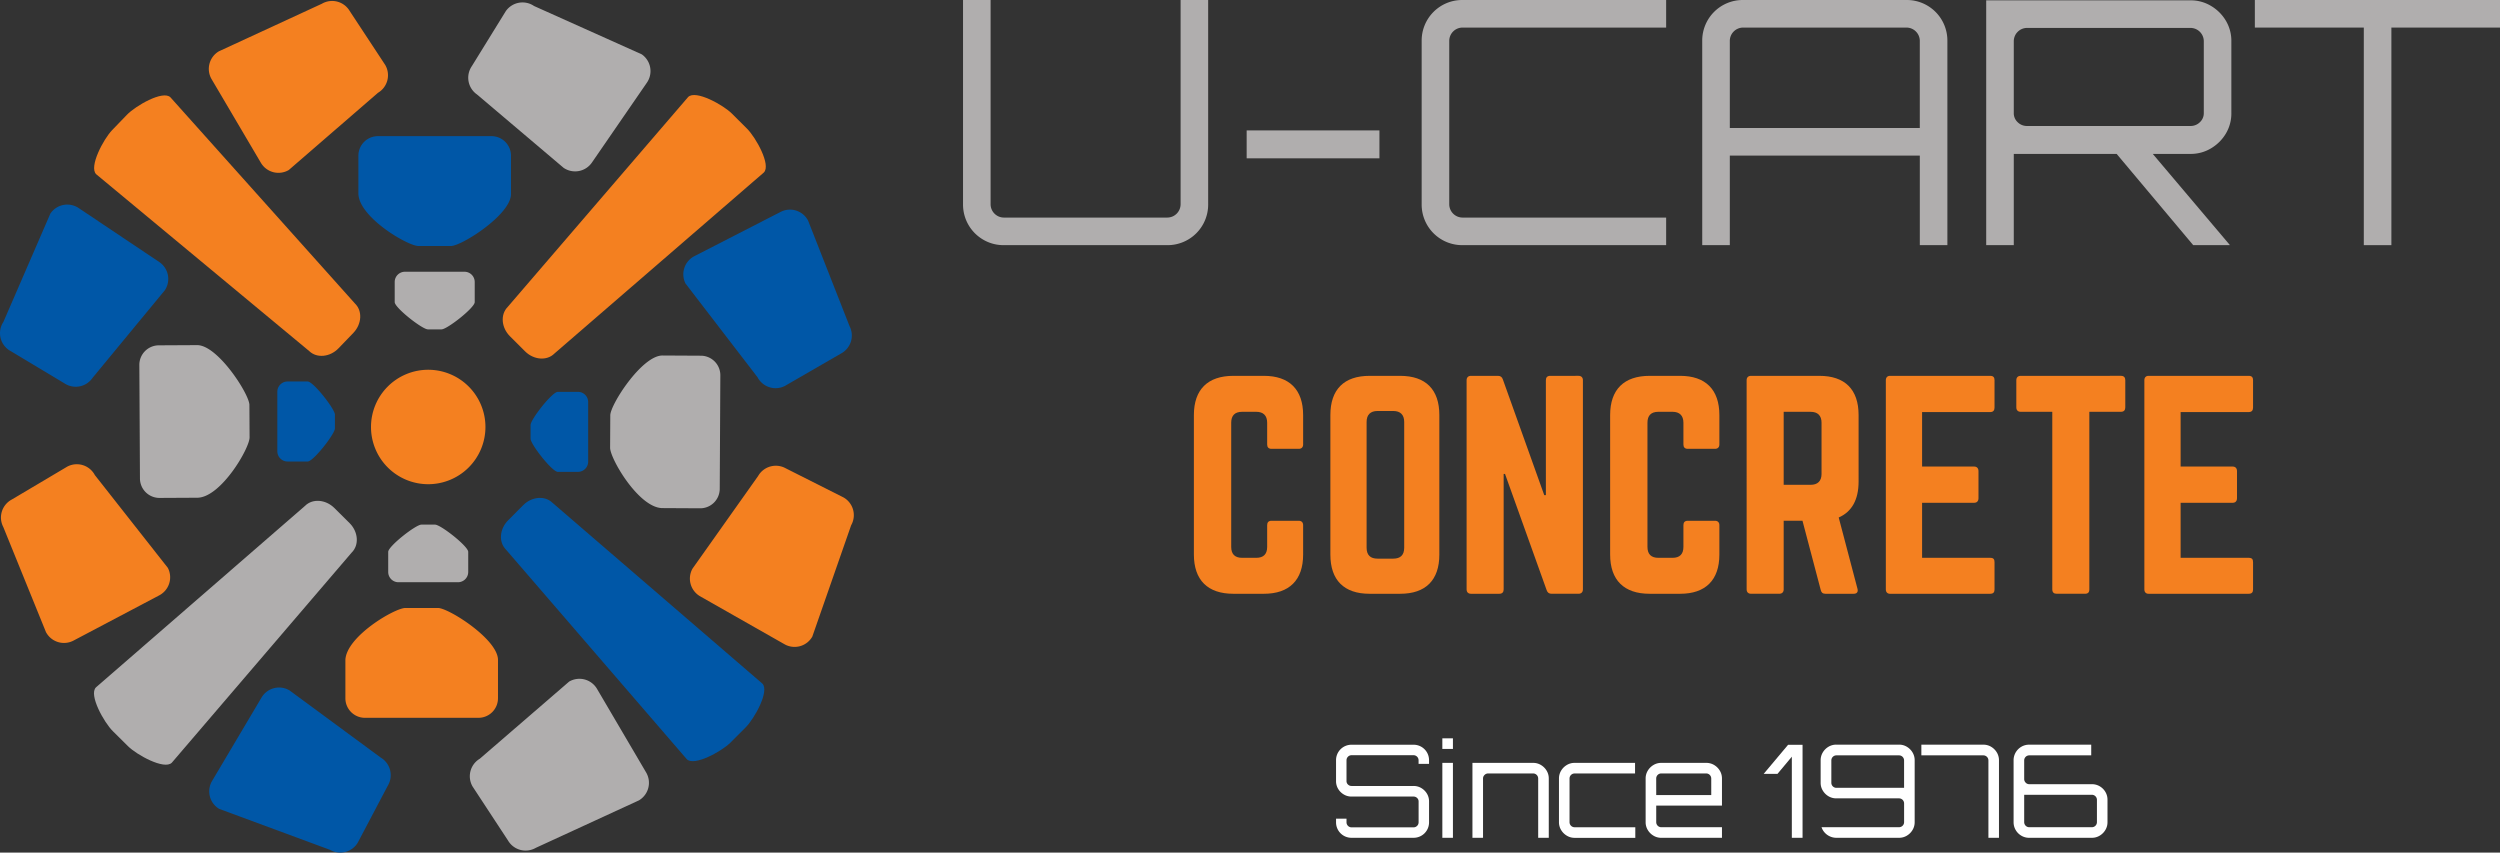 <svg xmlns="http://www.w3.org/2000/svg" viewBox="0 0 4443.47 1515.43"><rect x="0" y="0" width="4443.47" height="1515.43" fill="#333333" stroke="none"/><defs><style>.cls-1{fill:#0057a7;}.cls-2{fill:#f48020;}.cls-3{fill:#b0aeae;}.cls-4{fill:#fff;}</style></defs><title>Logo</title><g id="Layer_2" data-name="Layer 2"><g id="Layer_1_copy" data-name="Layer 1 copy"><path class="cls-1" d="M982.15,893.82,1355,1215c13.24,13.23-14.22,62.39-29.64,77.82l-26.85,26.88c-15.42,15.42-64.55,42.93-77.8,29.7L899.24,976.8c-13.24-13.24-11.47-36.68,4-52.11L930,897.81c15.42-15.43,38.86-17.22,52.11-4"></path><path class="cls-1" d="M1346.28,670.35,1218.48,504a36.27,36.27,0,0,1,15.66-48.68l153.53-78.77a36.26,36.26,0,0,1,48.67,15.66l73.73,187.68a36.26,36.26,0,0,1-15.67,48.67L1395,686a36.26,36.26,0,0,1-48.68-15.67"></path><path class="cls-1" d="M6.08,572.1,89.52,379.62a36.26,36.26,0,0,1,50.16-9.92l143.37,96A36.26,36.26,0,0,1,293,515.88L164.65,671.41a36.26,36.26,0,0,1-50.16,9.92L16,622.26A36.26,36.26,0,0,1,6.08,572.1"></path><path class="cls-1" d="M873.65,242h-202a34.73,34.73,0,0,0-34.63,34.63v68.28c1.79,41.82,87.72,92.33,106.76,92.33h57.71c19,0,106.75-55.68,106.75-92.33V276.63A34.73,34.73,0,0,0,873.65,242"></path><path class="cls-1" d="M586.34,1510.41l-196.77-72.73a36.25,36.25,0,0,1-12.67-49.53l88-148.44A36.26,36.26,0,0,1,514.43,1227l162.35,119.58a36.26,36.26,0,0,1,12.67,49.54l-53.57,101.58a36.26,36.26,0,0,1-49.54,12.67"></path><path class="cls-1" d="M492.92,696.21V802.13a18.22,18.22,0,0,0,18.16,18.16h35.81c10,0,48.42-49,48.42-59V737.06c0-10-38.43-59-48.42-59H511.08a18.21,18.21,0,0,0-18.16,18.16"></path><path class="cls-1" d="M1045.42,714.61V820.53a18.21,18.21,0,0,1-18.16,18.16H991.45c-10,0-48.42-49-48.42-59V755.46c0-10,38.43-59,48.42-59h35.81a18.21,18.21,0,0,1,18.16,18.16"></path><path class="cls-2" d="M2316.18,790c0,4.85-2.91,7.75-7.75,7.75H2260c-5.33,0-7.75-2.9-7.75-7.75V751.3c0-12.59-6.78-19.37-19.37-19.37h-25.17c-13.08,0-19.37,6.78-19.37,19.37V972.09c0,13.07,6.78,19.37,19.37,19.37h25.17c12.59,0,19.37-6.3,19.37-19.37V933.35c0-4.84,2.42-7.74,7.75-7.74h48.42c4.84,0,7.75,2.9,7.75,7.74v52.3c0,45.51-24.7,69.72-69.73,69.72h-54.23c-45.51,0-70.21-24.21-70.21-69.72V737.74c0-45.51,24.7-69.72,70.21-69.72h54.23c45,0,69.73,24.21,69.73,69.72Z"></path><path class="cls-2" d="M2364.59,737.74c0-45.51,24.21-69.72,69.73-69.72h54.23c45.51,0,69.72,24.21,69.72,69.72V985.65c0,45.51-24.21,69.72-69.72,69.72h-54.23c-45.52,0-69.73-24.21-69.73-69.72Zm111.85,255.17c12.59,0,19.37-6.29,19.37-19.37V749.84c0-12.58-6.78-19.36-19.37-19.36h-28.08c-12.59,0-19.37,6.78-19.37,19.36v223.7c0,13.08,6.78,19.37,19.37,19.37Z"></path><path class="cls-2" d="M2805.7,668c4.84,0,7.74,2.9,7.74,7.74v371.86c0,4.84-2.9,7.75-7.74,7.75h-47.94c-4.36,0-7.26-1.94-8.71-6.29L2675,842.33h-2.42v205.29c0,4.84-2.42,7.75-7.74,7.75h-50.36c-4.84,0-7.75-2.91-7.75-7.75V675.76c0-4.84,2.91-7.74,7.75-7.74h47.94c4.35,0,7.26,1.93,8.71,6.29l73.6,205.78h2.9V675.76c0-4.84,2.42-7.74,7.75-7.74Z"></path><path class="cls-2" d="M3056,790c0,4.85-2.9,7.75-7.74,7.75h-48.42c-5.33,0-7.75-2.9-7.75-7.75V751.3c0-12.59-6.78-19.37-19.37-19.37h-25.18c-13.07,0-19.36,6.78-19.36,19.37V972.09c0,13.07,6.77,19.37,19.36,19.37h25.18c12.59,0,19.37-6.3,19.37-19.37V933.35c0-4.84,2.42-7.74,7.75-7.74h48.42c4.84,0,7.74,2.9,7.74,7.74v52.3c0,45.51-24.69,69.72-69.72,69.72h-54.23c-45.51,0-70.21-24.21-70.21-69.72V737.74c0-45.51,24.7-69.72,70.21-69.72h54.23c45,0,69.72,24.21,69.72,69.72Z"></path><path class="cls-2" d="M3303.44,855.88c0,32.44-12.1,53.75-35.34,63.92l33.41,126.85c1.45,5.81-1.45,8.72-6.78,8.72h-50.36c-4.84,0-7.26-2.42-8.23-6.78l-32.44-123h-33.41v122c0,4.84-2.9,7.75-7.75,7.75h-50.35c-4.84,0-7.75-2.91-7.75-7.75V675.76c0-4.84,2.91-7.74,7.75-7.74h121.53c45.51,0,69.72,24.21,69.72,69.72Zm-85.21,5.81c12.59,0,19.36-6.77,19.36-19.36v-91c0-12.59-6.77-19.37-19.36-19.37h-47.94V861.69Z"></path><path class="cls-2" d="M3545.05,724.18c0,4.84-1.93,8.23-7.74,8.23h-121v96.84h92.48c4.84,0,7.75,2.91,7.75,8.23v47.94c0,5.33-2.91,8.23-7.75,8.23h-92.48v97.81h121c5.81,0,7.74,2.42,7.74,7.74v48.42c0,4.84-1.93,7.75-7.74,7.75H3359.12c-4.35,0-7.26-2.91-7.26-7.75V675.76c0-4.84,2.91-7.74,7.26-7.74h178.19c5.81,0,7.74,2.9,7.74,7.74Z"></path><path class="cls-2" d="M3769.72,668c5.32,0,7.74,2.9,7.74,7.74v48.42c0,4.84-2.42,7.75-7.74,7.75h-56.17v315.69c0,5.33-2.42,7.75-7.75,7.75h-50.35c-4.84,0-7.75-2.42-7.75-7.75V731.93h-56.17c-4.84,0-7.74-2.91-7.74-7.75V675.76c0-4.84,2.9-7.74,7.74-7.74Z"></path><path class="cls-2" d="M4004.55,724.18c0,4.84-1.94,8.23-7.75,8.23h-121v96.84h92.48c4.84,0,7.74,2.91,7.74,8.23v47.94c0,5.33-2.9,8.23-7.74,8.23h-92.48v97.81h121c5.81,0,7.75,2.42,7.75,7.74v48.42c0,4.84-1.94,7.75-7.75,7.75H3818.62c-4.36,0-7.26-2.91-7.26-7.75V675.76c0-4.84,2.9-7.74,7.26-7.74H3996.8c5.81,0,7.75,2.9,7.75,7.74Z"></path><path class="cls-2" d="M549.61,624,171,309.69c-13.48-13,13.09-62.64,28.22-78.34L225.62,204c15.13-15.7,63.76-44.09,77.24-31.1L631,539.58c13.48,13,12.13,36.46-3,52.17l-26.36,27.36c-15.13,15.7-38.54,17.92-52,4.93"></path><path class="cls-2" d="M850.51,1275.83h-202a34.73,34.73,0,0,1-34.62-34.63v-68.28c1.79-41.82,87.71-92.33,106.76-92.33h57.7c19,0,106.76,55.68,106.76,92.33v68.28a34.73,34.73,0,0,1-34.63,34.63"></path><path class="cls-2" d="M862.82,758.91a101.7,101.7,0,1,1-101.7-101.69,101.7,101.7,0,0,1,101.7,101.69"></path><path class="cls-2" d="M1512.86,933.46l-69.08,198.08a36.27,36.27,0,0,1-49.3,13.58l-150-85.23a36.26,36.26,0,0,1-13.57-49.3l116.56-164.53a36.27,36.27,0,0,1,49.3-13.58l102.55,51.69a36.26,36.26,0,0,1,13.58,49.29"></path><path class="cls-2" d="M168.57,844.38l129.71,164.88a36.25,36.25,0,0,1-15.11,48.84l-152.62,80.53a36.26,36.26,0,0,1-48.85-15.11L5.84,936.7a36.27,36.27,0,0,1,15.1-48.85l98.78-58.58a36.26,36.26,0,0,1,48.85,15.11"></path><path class="cls-2" d="M902.34,545.57l320.78-373.14c13.22-13.26,62.41,14.16,77.85,29.56l26.91,26.83c15.44,15.4,43,64.51,29.77,77.76L985.39,628.4c-13.22,13.25-36.67,11.5-52.11-3.9l-26.9-26.83c-15.44-15.4-17.26-38.84-4-52.1"></path><path class="cls-2" d="M671.84,164.91,513.23,302.22a36.26,36.26,0,0,1-49.5-12.8L376.12,140.75a36.26,36.26,0,0,1,12.8-49.5L572,6.69a36.28,36.28,0,0,1,49.51,12.8l63.15,95.92a36.25,36.25,0,0,1-12.79,49.5"></path><path class="cls-3" d="M1747.68,426.05a72.07,72.07,0,0,1-36-62.94V0h49V363.11a23.76,23.76,0,0,0,23.6,23.6h290.49a23.76,23.76,0,0,0,23.61-23.6V0h49V363.11a72.1,72.1,0,0,1-72.63,72.62H1784.29A71.43,71.43,0,0,1,1747.68,426.05Z"></path><path class="cls-3" d="M2215.79,281.41V231.79h236v49.62Z"></path><path class="cls-3" d="M2599.47,435.73a72.09,72.09,0,0,1-72.62-72.62V72.62A72.1,72.1,0,0,1,2599.47,0h361.91V49H2599.47a23.76,23.76,0,0,0-23.6,23.6V363.11a23.76,23.76,0,0,0,23.6,23.6h361.91v49Z"></path><path class="cls-3" d="M3025.52,72.62A72.1,72.1,0,0,1,3098.14,0h290.49a72.12,72.12,0,0,1,72.63,72.62V435.73h-49V276.57H3074.54V435.73h-49Zm386.71,154.93V72.62a23.75,23.75,0,0,0-23.6-23.6H3098.14a23.76,23.76,0,0,0-23.6,23.6V227.55Z"></path><path class="cls-3" d="M3530.25,435.73V.6h363.11a69.82,69.82,0,0,1,36.61,10,74.86,74.86,0,0,1,26.33,26.33A69.91,69.91,0,0,1,3966,73.23V200.92a69.91,69.91,0,0,1-9.68,36.31A74.86,74.86,0,0,1,3930,263.56a69.81,69.81,0,0,1-36.61,10H3579.27V435.73Zm72.62-211.81h290.49a23.19,23.19,0,0,0,16.64-6.66,21.75,21.75,0,0,0,7-16.34V73.23a23.75,23.75,0,0,0-23.6-23.6H3602.87a23.73,23.73,0,0,0-23.6,23.6V200.92a21.7,21.7,0,0,0,6.95,16.34A23.2,23.2,0,0,0,3602.87,223.92ZM3898.2,435.73,3756,266.28h64.15L3963,435.13v.6Z"></path><path class="cls-3" d="M4201.4,435.73V49H4007.74V0h435.73V49H4250.42V435.73Z"></path><path class="cls-3" d="M625.37,981.78l-320,373.84c-13.19,13.29-62.44-14-77.91-29.39l-27-26.77c-15.47-15.36-43.13-64.41-29.94-77.7L542.14,899.13c13.19-13.28,36.64-11.58,52.12,3.78l27,26.78c15.48,15.36,17.34,38.8,4.15,52.09"></path><path class="cls-3" d="M814.08,1034.85H708.16A18.21,18.21,0,0,1,690,1016.69V980.88c0-10,49-48.42,59-48.42h24.21c10,0,59,38.43,59,48.42v35.81a18.21,18.21,0,0,1-18.16,18.16"></path><path class="cls-3" d="M825.62,483H719.7a18.21,18.21,0,0,0-18.16,18.15V537c0,10,49,48.42,59,48.42h24.21c10,0,59-38.44,59-48.42V501.13A18.21,18.21,0,0,0,825.62,483"></path><path class="cls-3" d="M247.67,648.55l1.08,202A34.71,34.71,0,0,0,283.55,885l68.29-.36c41.81-2,91.86-88.2,91.76-107.25l-.31-57.7c-.1-19-56.25-106.46-92.9-106.26l-68.28.36a34.73,34.73,0,0,0-34.44,34.81"></path><path class="cls-3" d="M1280.33,667l-1.08,202a34.73,34.73,0,0,1-34.81,34.44l-68.28-.37c-41.81-2-91.86-88.2-91.76-107.24l.31-57.71c.1-19,56.25-106.46,92.9-106.26l68.28.37a34.72,34.72,0,0,1,34.44,34.8"></path><path class="cls-3" d="M949.19,10.66l191.39,85.89a36.26,36.26,0,0,1,9.28,50.28L1052,289a36.26,36.26,0,0,1-50.28,9.28L847.86,167.94a36.25,36.25,0,0,1-9.28-50.28l60.33-97.72a36.26,36.26,0,0,1,50.28-9.28"></path><path class="cls-3" d="M852.81,1348.53l158.78-137.09a36.25,36.25,0,0,1,49.49,12.86l87.41,148.78a36.26,36.26,0,0,1-12.86,49.49l-183.16,84.31A36.25,36.25,0,0,1,903,1494l-63-96a36.27,36.27,0,0,1,12.86-49.49"></path><path class="cls-4" d="M2402.22,1489.08a27.35,27.35,0,0,1-27.54-27.55v-6.43h18.59v6.43a9,9,0,0,0,8.95,9h110.19a9,9,0,0,0,9-9v-37a8.27,8.27,0,0,0-2.64-6.19,8.8,8.8,0,0,0-6.32-2.53H2402.22a26.4,26.4,0,0,1-13.88-3.79,28.26,28.26,0,0,1-10-10,26.54,26.54,0,0,1-3.67-13.78v-37a27.37,27.37,0,0,1,27.54-27.55h110.19a27.35,27.35,0,0,1,27.55,27.55v6.43h-18.59v-6.43a9,9,0,0,0-9-8.95H2402.22a9,9,0,0,0-8.95,8.95v37a8.24,8.24,0,0,0,2.64,6.2,8.78,8.78,0,0,0,6.31,2.53h110.19a26.54,26.54,0,0,1,13.89,3.78,28.45,28.45,0,0,1,10,10,26.57,26.57,0,0,1,3.67,13.77v37a27.35,27.35,0,0,1-27.55,27.55Z"></path><path class="cls-4" d="M2563.6,1331.14v-18.82h18.83v18.82Zm0,157.94V1355.93h18.83v133.15Z"></path><path class="cls-4" d="M2617.09,1489.08V1355.93H2725a26.51,26.51,0,0,1,13.88,3.79,29.07,29.07,0,0,1,10.1,10.1,26.46,26.46,0,0,1,3.79,13.89v105.37h-18.82V1383.71a9,9,0,0,0-9-9H2645.1a9,9,0,0,0-6.43,2.64,8.41,8.41,0,0,0-2.75,6.31v105.37Z"></path><path class="cls-4" d="M2784.79,1485.29a28.93,28.93,0,0,1-10.11-10.1,26.54,26.54,0,0,1-3.78-13.89v-77.59a26.54,26.54,0,0,1,3.78-13.89,29.1,29.1,0,0,1,10.11-10.1,26.49,26.49,0,0,1,13.88-3.79h107.44v18.83H2798.67a9,9,0,0,0-9,9v77.59a9,9,0,0,0,9,9h107.9v18.82h-107.9A26.4,26.4,0,0,1,2784.79,1485.29Z"></path><path class="cls-4" d="M2938.82,1485.29a28.9,28.9,0,0,1-10.1-10.1,26.46,26.46,0,0,1-3.79-13.89v-77.59a26.46,26.46,0,0,1,3.79-13.89,29.07,29.07,0,0,1,10.1-10.1,26.55,26.55,0,0,1,13.89-3.79h79.89a26.94,26.94,0,0,1,14.11,3.79,29.07,29.07,0,0,1,10.1,10.1,26.46,26.46,0,0,1,3.79,13.89v48.21H2943.76v29.38a9,9,0,0,0,8.95,9H3060.6v18.82H2952.71A26.46,26.46,0,0,1,2938.82,1485.29Zm4.94-72.2h97.79v-29.38a9,9,0,0,0-9-9h-79.89a9,9,0,0,0-8.95,9Z"></path><path class="cls-4" d="M3184.79,1489.08V1344.92l-25.48,30.53h-24.56l43.38-51.66h25.71v165.29Z"></path><path class="cls-4" d="M3252.62,1486.67a27.92,27.92,0,0,1-9.29-6.66,26.58,26.58,0,0,1-5.74-9.75h137.73a9,9,0,0,0,9-9V1428a9,9,0,0,0-9-9H3264a27,27,0,0,1-14.12-3.78,28.93,28.93,0,0,1-10.1-10.11,26.4,26.4,0,0,1-3.79-13.88v-39.72a26.91,26.91,0,0,1,3.79-14.12,29.07,29.07,0,0,1,10.1-10.1,27,27,0,0,1,14.12-3.78h111.33a26.51,26.51,0,0,1,13.89,3.78,29.07,29.07,0,0,1,10.1,10.1,26.91,26.91,0,0,1,3.79,14.12V1461.3a26.46,26.46,0,0,1-3.79,13.89,28.9,28.9,0,0,1-10.1,10.1,26.43,26.43,0,0,1-13.89,3.79H3264A27.54,27.54,0,0,1,3252.62,1486.67Zm11.37-86.43h120.29v-48.67a9,9,0,0,0-9-9H3264a9,9,0,0,0-9,9v39.72a9,9,0,0,0,9,9Z"></path><path class="cls-4" d="M3534.18,1489.08V1351.57a9,9,0,0,0-8.95-9H3415v-19h110.19a26.57,26.57,0,0,1,13.89,3.78,29.24,29.24,0,0,1,10.1,10.1,27,27,0,0,1,3.78,14.12v137.51Z"></path><path class="cls-4" d="M3592.6,1485.29a28,28,0,0,1-10-10.1,27.21,27.21,0,0,1-3.67-13.89V1351.57a27.68,27.68,0,0,1,3.67-14.12,28.19,28.19,0,0,1,10-10.1,27,27,0,0,1,14.12-3.78h110.19v19H3606.72a9,9,0,0,0-8.95,9v33.06a9,9,0,0,0,2.64,6.43,8.44,8.44,0,0,0,6.31,2.75h111.34a27.18,27.18,0,0,1,13.88,3.67,28.14,28.14,0,0,1,10.11,10,27,27,0,0,1,3.78,14.12v39.71a26.54,26.54,0,0,1-3.78,13.89,29,29,0,0,1-10.11,10.1,26.42,26.42,0,0,1-13.88,3.79H3606.72A26.86,26.86,0,0,1,3592.6,1485.29Zm14.12-15h111.34a9,9,0,0,0,9-9v-39.71a9,9,0,0,0-9-8.95H3597.77v48.66a9,9,0,0,0,8.95,9Z"></path></g></g></svg>
